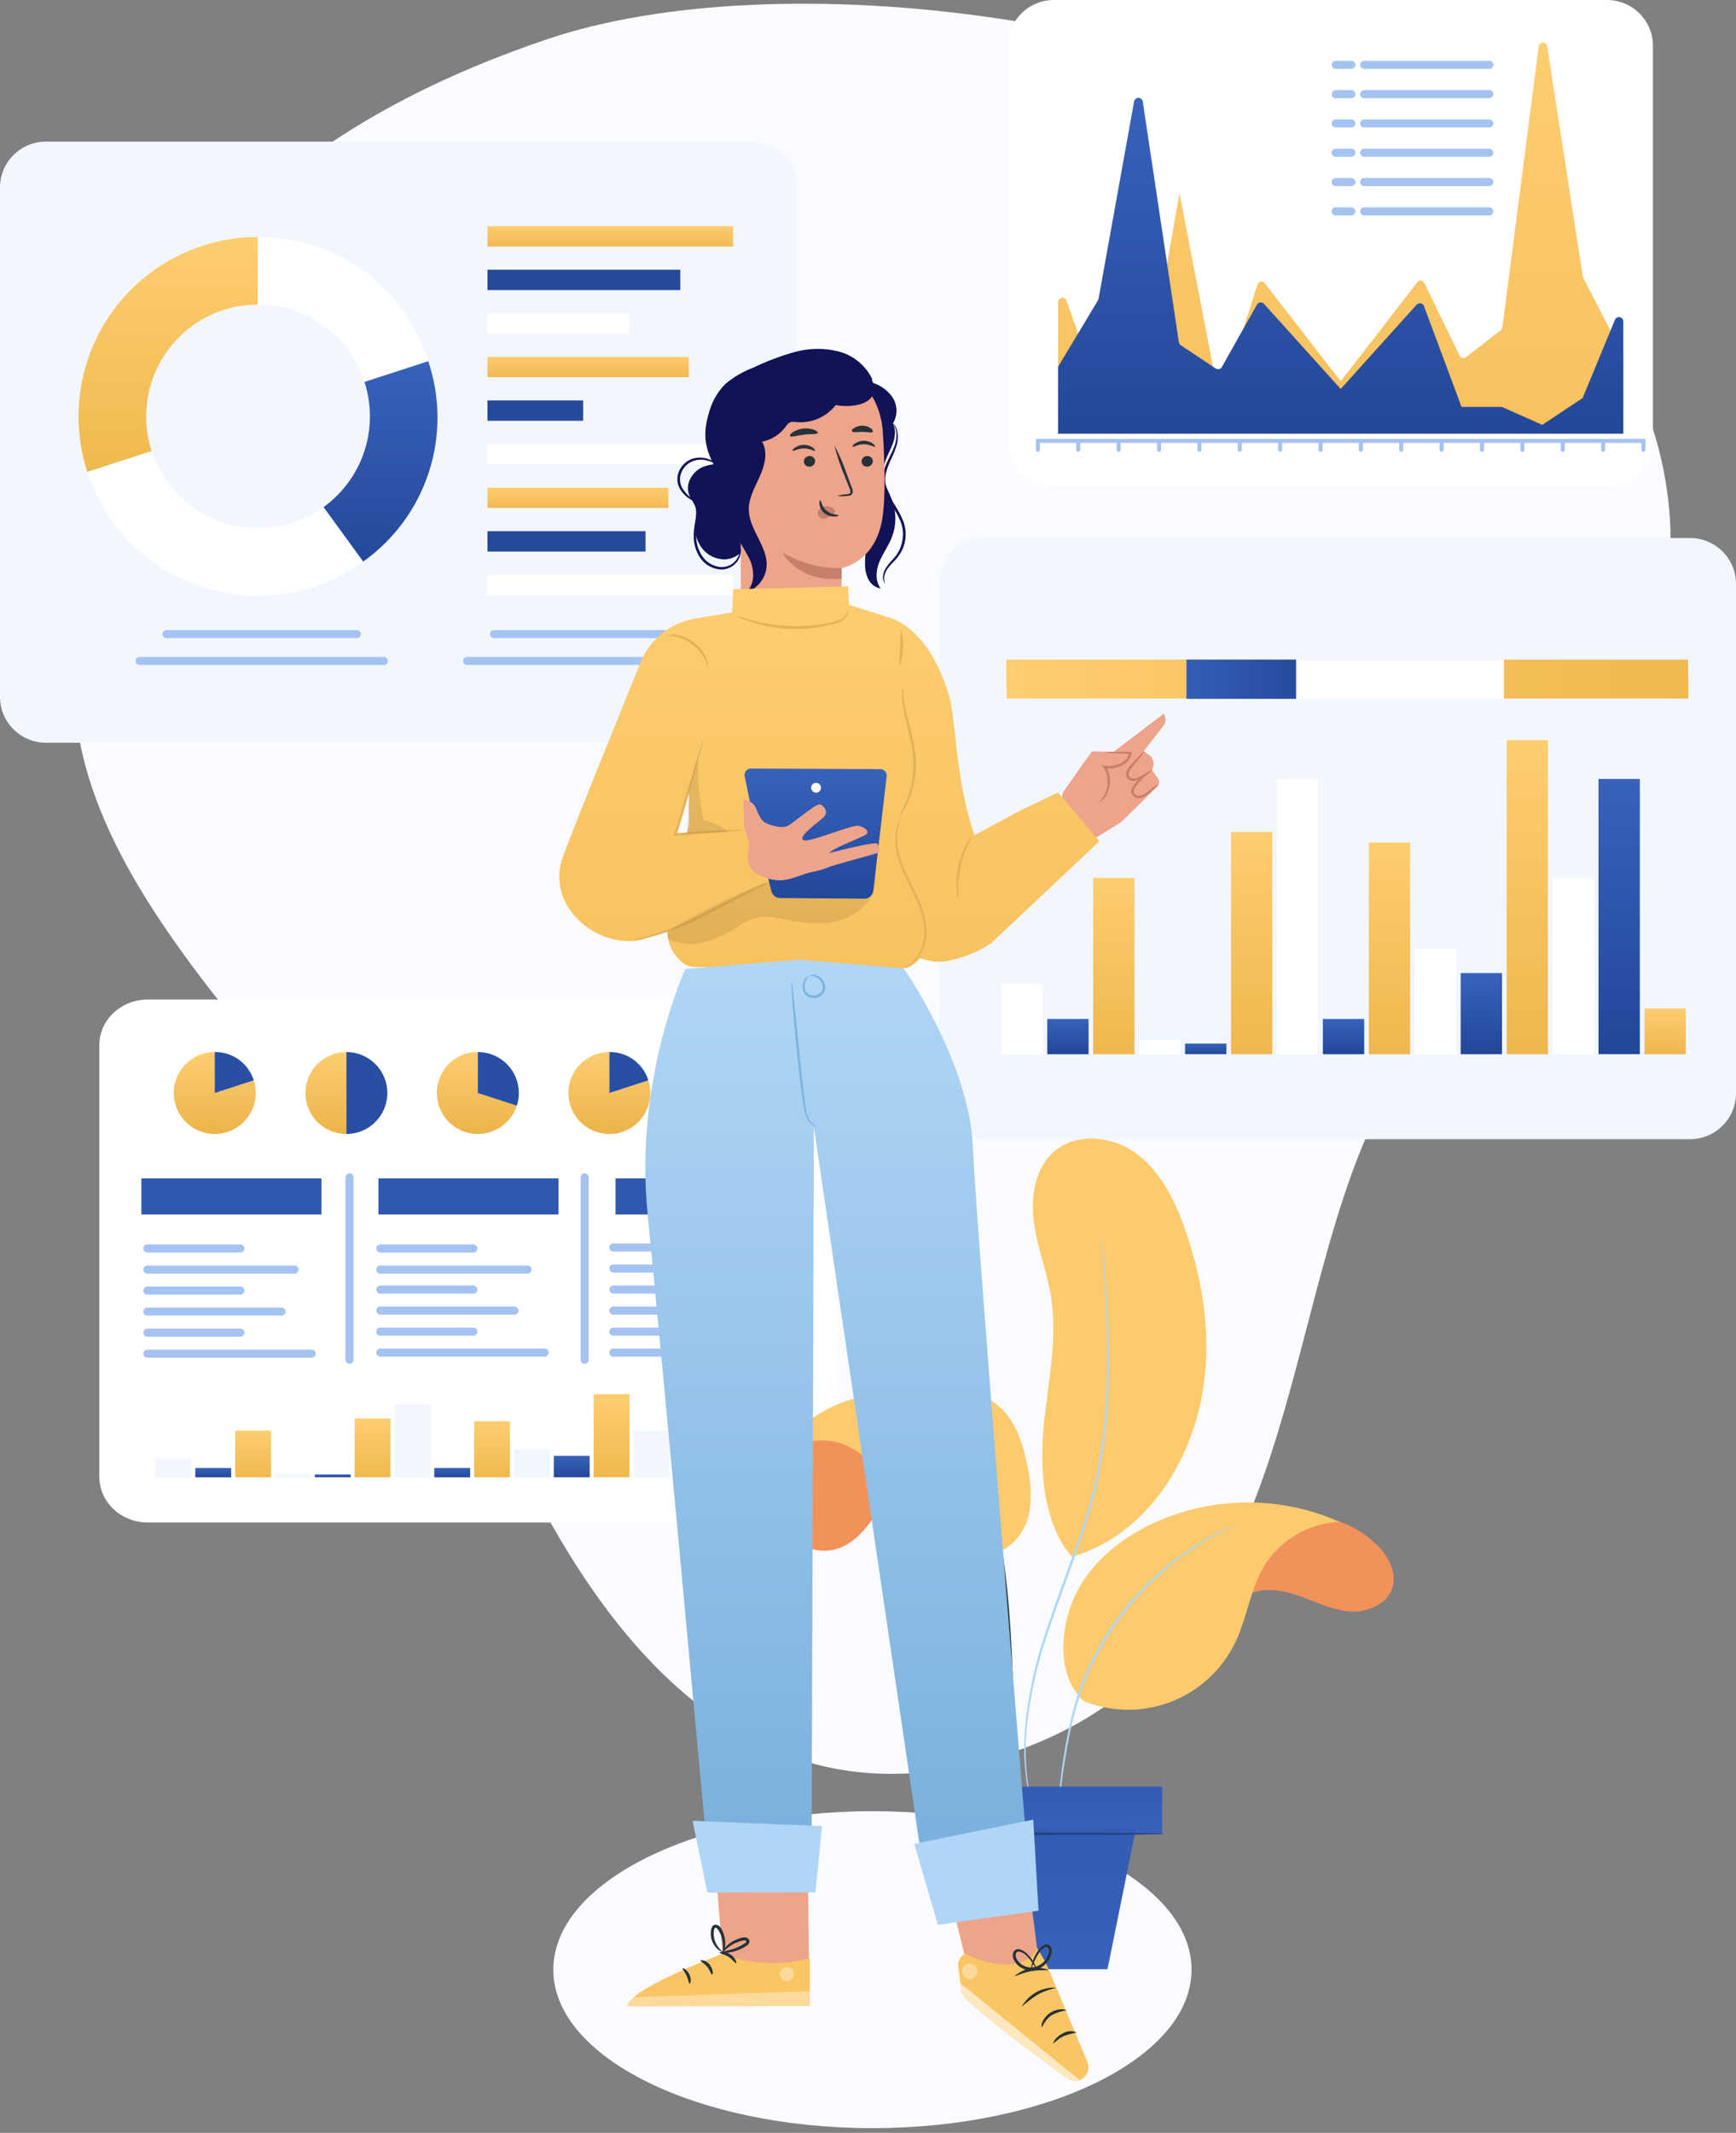<svg width="215" height="264" viewBox="0 0 215 264" fill="none" xmlns="http://www.w3.org/2000/svg">
<rect x="0" y="0" width="215" height="264" fill="#808080" stroke="none"/>
<path d="M182.067 24.004C150.311 1.198 96.1 -4.7 67.822 4.835C16.823 22.043 8.644 55.481 9.196 85.376C9.748 115.27 48.067 140.943 58.267 167.074C68.466 193.205 87.171 228.332 123.295 217.574C159.42 206.816 157.871 167.918 168.815 141.654C179.76 115.39 208.384 88.461 206.828 64.351C205.745 47.516 196.097 34.117 182.067 24.004Z" fill="#FAFBFF"/>
<path d="M93.035 17.529H5.685C2.545 17.529 0 20.074 0 23.214V86.248C0 89.387 2.545 91.933 5.685 91.933H93.035C96.174 91.933 98.72 89.387 98.72 86.248V23.214C98.72 20.074 96.174 17.529 93.035 17.529Z" fill="#F2F7FF"/>
<path fill-rule="evenodd" clip-rule="evenodd" d="M40.069 62.773C37.791 64.419 34.993 65.389 31.968 65.389C25.813 65.389 20.596 61.372 18.796 55.816L10.812 58.408C11.513 60.631 12.578 62.723 13.963 64.598C17.424 69.36 22.634 72.553 28.448 73.474C34.263 74.396 40.205 72.971 44.968 69.512L40.069 62.773Z" fill="white"/>
<path fill-rule="evenodd" clip-rule="evenodd" d="M40.074 62.769L44.981 69.511C48.813 66.79 51.665 62.907 53.116 58.437C54.566 53.967 54.537 49.149 53.033 44.697L45.136 47.263C45.575 48.611 45.812 50.051 45.812 51.545C45.812 56.163 43.55 60.254 40.074 62.769Z" fill="url(#paint0_linear)"/>
<path fill-rule="evenodd" clip-rule="evenodd" d="M31.916 37.702C31.933 37.702 31.951 37.702 31.968 37.702C38.119 37.702 43.333 41.714 45.137 47.263L53.033 44.697C51.632 40.208 48.821 36.291 45.017 33.526C41.212 30.762 36.618 29.298 31.916 29.351V37.702Z" fill="white"/>
<path fill-rule="evenodd" clip-rule="evenodd" d="M31.916 37.702C24.286 37.72 18.105 43.911 18.105 51.545C18.105 53.038 18.342 54.475 18.779 55.822L10.812 58.407C8.993 52.807 9.473 46.713 12.146 41.466C14.819 36.219 19.467 32.249 25.067 30.428C27.274 29.689 29.588 29.32 31.916 29.337V37.702Z" fill="url(#paint1_linear)"/>
<path d="M90.794 27.995H60.374V30.515H90.794V27.995Z" fill="url(#paint2_linear)"/>
<path d="M84.251 33.387H60.374V35.907H84.251V33.387Z" fill="#254A9B"/>
<path d="M77.921 38.779H60.374V41.299H77.921V38.779Z" fill="white"/>
<path d="M85.308 44.172H60.374V46.692H85.308V44.172Z" fill="url(#paint3_linear)"/>
<path d="M72.223 49.565H60.374V52.084H72.223V49.565Z" fill="#254A9B"/>
<path d="M90.794 54.963H60.374V57.483H90.794V54.963Z" fill="white"/>
<path d="M82.775 60.355H60.374V62.876H82.775V60.355Z" fill="url(#paint4_linear)"/>
<path d="M79.949 65.748H60.374V68.268H79.949V65.748Z" fill="#254A9B"/>
<path d="M90.794 71.141H60.374V73.661H90.794V71.141Z" fill="white"/>
<path d="M20.626 78.488H44.204" stroke="#A5C3F1" stroke-linecap="round" stroke-linejoin="round"/>
<path d="M17.288 81.813H47.541" stroke="#A5C3F1" stroke-linecap="round" stroke-linejoin="round"/>
<path d="M61.185 78.488H84.763" stroke="#A5C3F1" stroke-linecap="round" stroke-linejoin="round"/>
<path d="M57.848 81.813H88.101" stroke="#A5C3F1" stroke-linecap="round" stroke-linejoin="round"/>
<path d="M97.564 123.72H18.305C14.988 123.72 12.299 126.251 12.299 129.372V182.799C12.299 185.921 14.988 188.452 18.305 188.452H97.564C100.881 188.452 103.57 185.921 103.57 182.799V129.372C103.57 126.251 100.881 123.72 97.564 123.72Z" fill="white"/>
<path d="M18.245 154.539H29.768" stroke="#A5C3F1" stroke-linecap="round" stroke-linejoin="round"/>
<path d="M18.245 157.146H36.471" stroke="#A5C3F1" stroke-linecap="round" stroke-linejoin="round"/>
<path d="M18.245 159.746H29.768" stroke="#A5C3F1" stroke-linecap="round" stroke-linejoin="round"/>
<path d="M18.245 162.345H34.868" stroke="#A5C3F1" stroke-linecap="round" stroke-linejoin="round"/>
<path d="M18.245 164.952H29.768" stroke="#A5C3F1" stroke-linecap="round" stroke-linejoin="round"/>
<path d="M18.245 167.552H38.605" stroke="#A5C3F1" stroke-linecap="round" stroke-linejoin="round"/>
<path d="M47.102 154.539H58.626" stroke="#A5C3F1" stroke-linecap="round" stroke-linejoin="round"/>
<path d="M47.102 157.146H65.328" stroke="#A5C3F1" stroke-linecap="round" stroke-linejoin="round"/>
<path d="M47.102 159.621H58.626" stroke="#A5C3F1" stroke-linecap="round" stroke-linejoin="round"/>
<path d="M47.102 162.221H63.725" stroke="#A5C3F1" stroke-linecap="round" stroke-linejoin="round"/>
<path d="M47.102 164.827H58.626" stroke="#A5C3F1" stroke-linecap="round" stroke-linejoin="round"/>
<path d="M47.102 167.427H67.462" stroke="#A5C3F1" stroke-linecap="round" stroke-linejoin="round"/>
<path d="M75.96 154.415H87.483" stroke="#A5C3F1" stroke-linecap="round" stroke-linejoin="round"/>
<path d="M75.96 157.021H94.179" stroke="#A5C3F1" stroke-linecap="round" stroke-linejoin="round"/>
<path d="M75.96 159.621H87.483" stroke="#A5C3F1" stroke-linecap="round" stroke-linejoin="round"/>
<path d="M75.96 162.221H92.576" stroke="#A5C3F1" stroke-linecap="round" stroke-linejoin="round"/>
<path d="M75.96 164.827H87.483" stroke="#A5C3F1" stroke-linecap="round" stroke-linejoin="round"/>
<path d="M75.96 167.427H96.32" stroke="#A5C3F1" stroke-linecap="round" stroke-linejoin="round"/>
<path d="M39.808 145.864H17.507V150.326H39.808V145.864Z" fill="#2F58AE"/>
<path d="M69.171 145.864H46.87V150.326H69.171V145.864Z" fill="#2F58AE"/>
<path d="M98.534 145.864H76.232V150.326H98.534V145.864Z" fill="#2F58AE"/>
<path d="M43.286 145.729V168.303" stroke="#A5C3F1" stroke-linecap="round" stroke-linejoin="round"/>
<path d="M72.409 145.729V168.303" stroke="#A5C3F1" stroke-linecap="round" stroke-linejoin="round"/>
<path d="M26.597 135.292L31.424 133.723C31.734 134.677 31.753 135.701 31.481 136.667C31.208 137.632 30.656 138.495 29.893 139.147C29.13 139.798 28.191 140.209 27.195 140.327C26.199 140.445 25.19 140.264 24.296 139.809C23.402 139.354 22.663 138.644 22.173 137.769C21.682 136.893 21.462 135.893 21.541 134.892C21.619 133.892 21.992 132.938 22.613 132.15C23.233 131.362 24.074 130.775 25.028 130.465C25.534 130.297 26.064 130.214 26.597 130.218V135.292Z" fill="url(#paint5_linear)"/>
<path d="M26.596 135.292V130.219C27.671 130.206 28.721 130.539 29.591 131.171C30.46 131.802 31.103 132.697 31.424 133.723L26.596 135.292Z" fill="#284FA3"/>
<path d="M75.468 135.292L80.295 133.723C80.605 134.677 80.625 135.702 80.353 136.668C80.08 137.634 79.528 138.497 78.764 139.149C78.001 139.8 77.062 140.211 76.065 140.329C75.069 140.446 74.059 140.266 73.165 139.81C72.272 139.354 71.533 138.643 71.043 137.768C70.553 136.892 70.333 135.891 70.412 134.89C70.492 133.89 70.866 132.935 71.487 132.148C72.109 131.36 72.951 130.774 73.905 130.465C74.409 130.297 74.937 130.214 75.468 130.218V135.292Z" fill="url(#paint6_linear)"/>
<path d="M75.468 135.292V130.219C76.543 130.205 77.593 130.538 78.463 131.169C79.333 131.801 79.975 132.696 80.295 133.723L75.468 135.292Z" fill="#284FA3"/>
<path d="M42.9 135.292V140.365C41.555 140.365 40.264 139.83 39.313 138.879C38.361 137.927 37.827 136.637 37.827 135.292C37.827 133.946 38.361 132.656 39.313 131.704C40.264 130.753 41.555 130.218 42.9 130.218V135.292Z" fill="url(#paint7_linear)"/>
<path d="M42.9 135.292V130.218C44.246 130.218 45.536 130.753 46.487 131.704C47.439 132.656 47.973 133.946 47.973 135.292C47.973 136.637 47.439 137.927 46.487 138.879C45.536 139.83 44.246 140.365 42.9 140.365V135.292Z" fill="#284FA3"/>
<path d="M59.177 135.292L64.004 136.861C63.798 137.495 63.469 138.082 63.037 138.589C62.604 139.096 62.075 139.512 61.481 139.815C60.887 140.117 60.239 140.3 59.575 140.352C58.91 140.404 58.242 140.325 57.608 140.119C56.974 139.913 56.387 139.584 55.88 139.151C55.373 138.718 54.957 138.19 54.654 137.596C54.352 137.002 54.169 136.354 54.117 135.69C54.065 135.025 54.144 134.357 54.35 133.723C54.67 132.697 55.313 131.802 56.183 131.171C57.053 130.539 58.103 130.206 59.177 130.219V135.292Z" fill="url(#paint8_linear)"/>
<path d="M59.177 135.292V130.218C59.844 130.217 60.505 130.348 61.121 130.603C61.737 130.857 62.297 131.231 62.769 131.702C63.241 132.173 63.615 132.733 63.87 133.349C64.126 133.965 64.257 134.625 64.257 135.292C64.26 135.825 64.174 136.355 64.004 136.861L59.177 135.292Z" fill="#284FA3"/>
<path d="M91.758 135.292L96.585 136.861C96.379 137.495 96.05 138.082 95.617 138.589C95.184 139.096 94.656 139.512 94.062 139.815C93.468 140.117 92.82 140.3 92.156 140.352C91.491 140.404 90.823 140.325 90.189 140.119C89.555 139.913 88.968 139.584 88.461 139.151C87.954 138.718 87.538 138.19 87.235 137.596C86.933 137.002 86.75 136.354 86.698 135.69C86.645 135.025 86.725 134.357 86.931 133.723C87.251 132.697 87.894 131.802 88.764 131.171C89.633 130.539 90.683 130.206 91.758 130.219V135.292Z" fill="url(#paint9_linear)"/>
<path d="M91.758 135.292V130.218C92.424 130.217 93.085 130.348 93.701 130.603C94.317 130.857 94.876 131.231 95.347 131.702C95.819 132.174 96.192 132.733 96.447 133.349C96.702 133.965 96.832 134.625 96.831 135.292C96.836 135.825 96.753 136.355 96.585 136.861L91.758 135.292Z" fill="#284FA3"/>
<path d="M92.756 181.351H88.314V182.853H92.756V181.351Z" fill="url(#paint10_linear)"/>
<path d="M87.822 173.844H83.38V182.853H87.822V173.844Z" fill="url(#paint11_linear)"/>
<path d="M82.895 177.082H78.453V182.86H82.895V177.082Z" fill="#F2F7FF"/>
<path d="M77.961 172.574H73.519V182.853H77.961V172.574Z" fill="url(#paint12_linear)"/>
<path d="M73.028 180.2H68.586V182.859H73.028V180.2Z" fill="url(#paint13_linear)"/>
<path d="M68.094 179.389H63.653V182.853H68.094V179.389Z" fill="#F2F7FF"/>
<path d="M63.16 175.925H58.718V182.86H63.16V175.925Z" fill="url(#paint14_linear)"/>
<path d="M58.227 181.703H53.785V182.86H58.227V181.703Z" fill="url(#paint15_linear)"/>
<path d="M53.293 173.844H48.851V182.853H53.293V173.844Z" fill="#F2F7FF"/>
<path d="M48.359 175.579H43.917V182.859H48.359V175.579Z" fill="url(#paint16_linear)"/>
<path d="M43.432 182.508H38.99V182.854H43.432V182.508Z" fill="url(#paint17_linear)"/>
<path d="M38.498 182.394H34.057V182.853H38.498V182.394Z" fill="#F2F7FF"/>
<path d="M33.565 177.082H29.123V182.86H33.565V177.082Z" fill="url(#paint18_linear)"/>
<path d="M28.631 181.703H24.189V182.86H28.631V181.703Z" fill="url(#paint19_linear)"/>
<path d="M23.698 180.546H19.256V182.86H23.698V180.546Z" fill="#F2F7FF"/>
<path d="M209.315 66.599H121.965C118.826 66.599 116.28 69.144 116.28 72.284V135.318C116.28 138.458 118.826 141.003 121.965 141.003H209.315C212.455 141.003 215 138.458 215 135.318V72.284C215 69.144 212.455 66.599 209.315 66.599Z" fill="#F2F7FF"/>
<path d="M208.783 124.813H203.663V130.491H208.783V124.813Z" fill="url(#paint20_linear)"/>
<path d="M203.092 96.421H197.972V130.484H203.092V96.421Z" fill="url(#paint21_linear)"/>
<path d="M197.4 108.656H192.28V130.492H197.4V108.656Z" fill="white"/>
<path d="M191.715 91.62H186.595V130.491H191.715V91.62Z" fill="url(#paint22_linear)"/>
<path d="M186.023 120.444H180.903V130.491H186.023V120.444Z" fill="url(#paint23_linear)"/>
<path d="M180.331 117.386H175.211V130.485H180.331V117.386Z" fill="white"/>
<path d="M174.646 104.287H169.527V130.491H174.646V104.287Z" fill="url(#paint24_linear)"/>
<path d="M168.955 126.123H163.835V130.491H168.955V126.123Z" fill="url(#paint25_linear)"/>
<path d="M163.263 96.421H158.143V130.484H163.263V96.421Z" fill="white"/>
<path d="M157.578 102.977H152.458V130.491H157.578V102.977Z" fill="url(#paint26_linear)"/>
<path d="M151.886 129.174H146.767V130.484H151.886V129.174Z" fill="url(#paint27_linear)"/>
<path d="M146.195 128.742H141.075V130.491H146.195V128.742Z" fill="white"/>
<path d="M140.503 108.656H135.383V130.492H140.503V108.656Z" fill="url(#paint28_linear)"/>
<path d="M134.818 126.123H129.698V130.491H134.818V126.123Z" fill="url(#paint29_linear)"/>
<path d="M129.126 121.754H124.006V130.491H129.126V121.754Z" fill="white"/>
<path d="M209.052 81.645H124.608L124.671 86.467H209.115L209.052 81.645Z" fill="url(#paint30_linear)"/>
<path d="M160.534 81.645H146.94V86.5H160.534V81.645Z" fill="url(#paint31_linear)"/>
<path d="M186.259 81.645H160.534L160.534 86.5H186.259L186.259 81.645Z" fill="white"/>
<path d="M199.029 0H130.516C127.376 0 124.831 2.545 124.831 5.685V54.523C124.831 57.663 127.376 60.208 130.516 60.208H199.029C202.169 60.208 204.714 57.663 204.714 54.523V5.685C204.714 2.545 202.169 0 199.029 0Z" fill="white"/>
<path d="M128.542 55.68V54.57H203.544L203.544 55.68M133.542 54.57V55.68M138.542 54.57V55.68M143.542 54.57V55.68M148.542 54.57V55.68M153.542 54.57V55.68M158.542 54.57V55.68M163.543 54.57V55.68M168.543 54.57V55.68M173.543 54.57V55.68M178.543 54.57V55.68M183.543 54.57V55.68M188.543 54.57V55.68M193.543 54.57V55.68M198.544 54.57V55.68" stroke="#A5C3F1" stroke-width="0.5" stroke-miterlimit="10" stroke-linecap="round"/>
<path d="M131.041 53.665H201.043V43.991L196.09 34.416C196.058 34.349 196.035 34.277 196.023 34.203L191.622 5.805C191.622 5.664 191.566 5.529 191.466 5.429C191.366 5.329 191.231 5.273 191.09 5.273C190.949 5.273 190.813 5.329 190.714 5.429C190.614 5.529 190.558 5.664 190.558 5.805L186.076 40.474C186.055 40.64 185.972 40.792 185.843 40.899L181.528 44.224C181.466 44.27 181.394 44.301 181.318 44.315C181.241 44.329 181.163 44.325 181.088 44.304C181.014 44.283 180.945 44.245 180.888 44.193C180.83 44.141 180.785 44.076 180.757 44.004L176.408 35.035C176.376 34.95 176.322 34.876 176.251 34.821C176.18 34.765 176.096 34.729 176.007 34.718C175.917 34.706 175.826 34.719 175.744 34.755C175.661 34.791 175.59 34.848 175.537 34.922L171.042 40.739L166.042 47.189L161.042 40.739L156.634 35.054C156.576 34.975 156.496 34.914 156.404 34.879C156.312 34.844 156.212 34.837 156.116 34.858C156.02 34.88 155.933 34.928 155.864 34.998C155.795 35.069 155.749 35.157 155.73 35.254L151.075 49.769L146.075 23.897L141.075 52.349L136.075 48.479L132.085 37.242C131.859 36.577 131.048 36.79 131.048 37.481L131.041 53.665Z" fill="url(#paint32_linear)"/>
<path d="M201.043 53.685H131.041V45.394L135.988 37.162C136.023 37.105 136.046 37.042 136.055 36.976L140.456 12.554C140.481 12.43 140.547 12.317 140.645 12.237C140.742 12.156 140.865 12.112 140.992 12.112C141.118 12.112 141.241 12.156 141.339 12.237C141.436 12.317 141.503 12.43 141.527 12.554L146.002 42.368C146.03 42.517 146.116 42.649 146.241 42.734L150.556 45.607C150.618 45.648 150.688 45.676 150.762 45.69C150.835 45.703 150.911 45.7 150.983 45.683C151.056 45.666 151.124 45.633 151.183 45.588C151.242 45.543 151.292 45.486 151.328 45.42L155.67 37.707C155.712 37.633 155.771 37.569 155.843 37.522C155.914 37.475 155.996 37.446 156.081 37.437C156.166 37.428 156.253 37.439 156.332 37.47C156.412 37.501 156.484 37.55 156.541 37.614L161.042 42.601L166.042 48.147L171.042 42.601L175.444 37.714C175.507 37.646 175.586 37.594 175.674 37.565C175.762 37.536 175.857 37.529 175.948 37.547C176.039 37.564 176.124 37.604 176.196 37.664C176.267 37.724 176.322 37.8 176.355 37.887L181.01 50.367H186.01L191.01 52.588L196.01 49.264L200 39.602C200.044 39.482 200.129 39.381 200.241 39.318C200.353 39.255 200.484 39.234 200.61 39.259C200.735 39.284 200.848 39.353 200.928 39.454C201.007 39.554 201.048 39.68 201.043 39.809V53.685Z" fill="url(#paint33_linear)"/>
<path d="M168.948 8.025H184.441M168.948 11.656H184.441M168.948 15.28H184.441M168.948 18.91H184.441M168.948 22.534H184.441M168.948 26.164H184.441M165.424 8.025H167.366M165.424 11.656H167.366M165.424 15.28H167.366M165.424 18.91H167.366M165.424 22.534H167.366M165.424 26.164H167.366" stroke="#A5C3F1" stroke-linecap="round" stroke-linejoin="round"/>
<path d="M108.049 263.418C129.877 263.418 147.571 254.636 147.571 243.803C147.571 232.97 129.877 224.188 108.049 224.188C86.221 224.188 68.526 232.97 68.526 243.803C68.526 254.636 86.221 263.418 108.049 263.418Z" fill="#FAFBFF"/>
<path d="M151.157 201.956C151.729 199.962 152.952 198.06 154.84 197.242C156.729 196.424 159.096 196.877 161.11 197.608C163.125 198.339 165.1 199.323 167.248 199.456C169.395 199.589 171.802 198.572 172.441 196.524C173.046 194.603 171.889 192.535 170.446 191.152C168.912 189.675 167.031 188.608 164.976 188.05C162.921 187.491 160.759 187.459 158.688 187.956C156.618 188.452 154.705 189.462 153.128 190.892C151.55 192.322 150.358 194.127 149.661 196.139" fill="#FF725E"/>
<g opacity="0.5">
<path d="M151.157 201.956C151.729 199.962 152.952 198.06 154.84 197.242C156.729 196.424 159.096 196.877 161.11 197.608C163.125 198.339 165.1 199.323 167.248 199.456C169.395 199.589 171.802 198.572 172.441 196.524C173.046 194.603 171.889 192.535 170.446 191.152C168.912 189.675 167.031 188.608 164.976 188.05C162.921 187.491 160.759 187.459 158.688 187.956C156.618 188.452 154.705 189.462 153.128 190.892C151.55 192.322 150.358 194.127 149.661 196.139" fill="#E3B258"/>
</g>
<path d="M134.195 210.554C131.056 207.568 131.209 202.375 132.779 198.339C134.348 194.303 137.765 191.198 141.582 189.157C145.309 187.203 149.43 186.118 153.636 185.981C157.842 185.844 162.025 186.659 165.871 188.366C163.991 188.452 162.16 188.996 160.537 189.951C158.915 190.905 157.551 192.242 156.563 193.845C154.847 196.704 154.461 200.168 153.038 203.187C151.435 206.59 148.59 209.25 145.086 210.62C141.583 211.99 137.688 211.966 134.201 210.554" fill="#FDCB6D"/>
<path d="M132.685 192.628C129.208 188.525 128.742 181.936 129.254 176.583C129.766 171.231 131.01 165.838 130.165 160.526C129.666 157.381 128.443 154.375 128.031 151.217C127.618 148.059 128.204 144.488 130.65 142.447C133.463 140.1 137.898 140.651 140.824 142.852C143.749 145.053 145.478 148.517 146.688 151.962C149.414 159.535 150.412 167.92 148.178 175.659C145.944 183.399 140.691 190.287 132.984 192.634" fill="#FDCB6D"/>
<path d="M131.016 226.306C131.002 226.149 131.002 225.991 131.016 225.834C131.016 225.521 131.016 225.062 131.016 224.504C131.056 223.327 131.176 221.625 131.435 219.53C131.743 217.081 132.187 214.65 132.765 212.25C133.486 209.304 134.604 206.469 136.09 203.825C138.799 199.014 142.608 194.913 147.207 191.857C148.078 191.252 148.916 190.799 149.641 190.374C150.365 189.948 151.03 189.669 151.556 189.41L152.812 188.884C152.954 188.819 153.101 188.763 153.251 188.718C153.12 188.807 152.98 188.88 152.832 188.938L151.609 189.51C151.083 189.782 150.445 190.115 149.72 190.514C148.996 190.912 148.178 191.418 147.32 192.023C142.791 195.119 139.033 199.214 136.336 203.991C133.144 209.583 132.266 215.461 131.628 219.584C131.342 221.665 131.196 223.36 131.123 224.537L131.043 225.867C131.044 226.014 131.035 226.16 131.016 226.306Z" fill="#AFD6F6"/>
<path d="M101.022 176.437C94.592 180.32 94.612 183.851 95.703 187.189C96.793 190.527 100.73 192.84 104.001 191.59C105.849 190.886 107.192 189.277 108.336 187.661C109.48 186.045 110.557 184.336 112.159 183.153C113.762 181.969 116.096 181.55 117.705 182.701" fill="#FF725E"/>
<g opacity="0.5">
<path d="M101.022 176.437C94.592 180.32 94.612 183.851 95.703 187.189C96.793 190.527 100.73 192.84 104.001 191.59C105.849 190.886 107.192 189.277 108.336 187.661C109.48 186.045 110.557 184.336 112.159 183.153C113.762 181.969 116.096 181.55 117.705 182.701" fill="#E3B258"/>
</g>
<path d="M96.208 180.692C97.891 178.372 102.046 177.694 104.673 178.857C107.299 180.021 109.214 182.315 110.936 184.609C112.658 186.903 114.334 189.33 116.714 190.932C119.095 192.535 122.426 193.106 124.8 191.497C125.558 190.933 126.193 190.219 126.666 189.4C127.14 188.582 127.441 187.675 127.552 186.736C127.758 184.86 127.63 182.963 127.173 181.131C126.601 178.432 125.677 175.612 123.516 173.897C121.109 171.989 117.771 171.902 114.7 172.002C111.175 172.115 107.598 172.381 104.294 173.598C100.989 174.815 97.611 177.461 96.208 180.692Z" fill="#FDCB6D"/>
<path d="M125.67 221.153C125.662 221.107 125.662 221.059 125.67 221.013C125.67 220.9 125.67 220.767 125.67 220.601C125.67 220.209 125.637 219.677 125.611 218.998C125.571 217.589 125.518 215.587 125.444 213.127C125.371 210.667 125.265 207.702 125.085 204.424C124.906 201.145 124.66 197.555 124.168 193.785C123.956 191.962 123.598 190.158 123.097 188.392C122.118 185.277 120.611 182.354 118.642 179.749C117.817 178.684 116.908 177.688 115.923 176.77C114.487 175.446 112.865 174.339 111.109 173.485C110.796 173.345 110.524 173.199 110.278 173.099L109.646 172.86L109.26 172.7C109.174 172.667 109.134 172.647 109.134 172.641L109.267 172.674L109.666 172.8L110.331 173.02C110.584 173.113 110.863 173.246 111.182 173.385C112.973 174.206 114.628 175.296 116.089 176.617C117.088 177.538 118.013 178.536 118.855 179.602C119.79 180.856 120.616 182.189 121.322 183.585C122.133 185.104 122.801 186.696 123.317 188.339C123.824 190.12 124.184 191.939 124.394 193.778C124.892 197.535 125.132 201.139 125.298 204.417C125.464 207.695 125.544 210.647 125.597 213.127C125.65 215.607 125.664 217.615 125.67 219.005C125.67 219.67 125.67 220.215 125.67 220.601C125.67 220.774 125.67 220.907 125.67 221.02C125.67 221.133 125.67 221.153 125.67 221.153Z" fill="#263238"/>
<path d="M127.971 224.059C127.665 223.159 127.43 222.236 127.266 221.299C126.819 218.738 126.721 216.128 126.974 213.54C127.364 209.705 128.185 205.927 129.421 202.276C130.75 198.134 132.532 193.712 134.075 188.978C134.83 186.668 135.445 184.314 135.917 181.93C136.346 179.708 136.652 177.463 136.834 175.208C137.124 171.38 137.193 167.54 137.041 163.705C136.927 160.426 136.755 157.78 136.642 155.945C136.588 155.047 136.548 154.336 136.522 153.837C136.522 153.611 136.522 153.425 136.522 153.285C136.513 153.224 136.513 153.161 136.522 153.099C136.528 153.161 136.528 153.223 136.522 153.285C136.522 153.425 136.555 153.604 136.575 153.831C136.622 154.336 136.681 155.041 136.755 155.938C136.901 157.767 137.1 160.413 137.24 163.698C137.428 167.54 137.38 171.391 137.094 175.227C136.918 177.494 136.619 179.749 136.196 181.983C135.723 184.378 135.105 186.743 134.348 189.064C132.812 193.838 131.023 198.26 129.693 202.363C128.454 205.993 127.616 209.747 127.193 213.56C126.925 216.133 126.992 218.73 127.393 221.286C127.552 222.184 127.698 222.882 127.825 223.347L127.958 223.886C127.969 223.943 127.973 224.001 127.971 224.059Z" fill="#AFD6F6"/>
<path d="M143.936 226.97H113.722L113.037 221.152H143.936V226.97Z" fill="url(#paint34_linear)"/>
<path d="M116.967 226.305L120.744 243.746H137.16L140.691 226.305H116.967Z" fill="url(#paint35_linear)"/>
<path d="M143.929 226.971C143.929 227.05 137.28 227.09 129.094 227.07C120.909 227.05 114.26 226.964 114.26 226.884C114.26 226.804 120.909 226.758 129.094 226.784C137.28 226.811 143.929 226.891 143.929 226.971Z" fill="#455A64"/>
<path d="M144.201 226.991C144.201 227.07 137.406 227.137 129.021 227.137C120.637 227.137 113.848 227.07 113.848 226.991C113.848 226.911 120.644 226.851 129.021 226.851C137.399 226.851 144.201 226.911 144.201 226.991Z" fill="#1E4392"/>
<path d="M134.35 94.223L131.685 98.019L130.961 101.062L133.675 104.956L138.822 101.792L143.306 97.387C143.447 97.25 143.534 97.066 143.55 96.87C143.565 96.674 143.509 96.48 143.391 96.322L142.661 95.306L142.753 95.093C142.882 94.806 142.907 94.483 142.824 94.18C142.74 93.877 142.554 93.612 142.296 93.432L141.645 92.975L144.079 89.86C144.249 89.646 144.344 89.382 144.351 89.109C144.357 88.835 144.275 88.567 144.116 88.345L137.915 93.061L135.238 93.006L134.35 94.223Z" fill="#EEA48B"/>
<path d="M142.783 95.215C142.546 95.507 142.257 95.752 141.931 95.939C141.598 96.174 141.244 96.378 140.872 96.547C140.626 96.657 140.352 96.687 140.088 96.632C139.94 96.598 139.804 96.522 139.697 96.415C139.589 96.307 139.514 96.172 139.479 96.024C139.427 95.731 139.492 95.429 139.662 95.184C139.797 94.979 139.952 94.787 140.124 94.612L140.945 93.73C141.178 93.441 141.45 93.187 141.755 92.976C141.586 93.306 141.368 93.61 141.11 93.876L140.343 94.801C140.051 95.142 139.698 95.525 139.783 95.957C139.805 96.054 139.855 96.142 139.926 96.212C139.997 96.281 140.087 96.328 140.185 96.346C140.388 96.394 140.602 96.374 140.793 96.292C141.154 96.137 141.503 95.958 141.84 95.756C142.136 95.545 142.452 95.364 142.783 95.215Z" fill="#C67F68"/>
<path d="M143.452 97.071C143.452 97.071 143.178 97.405 142.661 97.868C142.364 98.16 142.033 98.415 141.676 98.628C141.554 98.706 141.419 98.76 141.278 98.785C141.136 98.811 140.991 98.809 140.85 98.778C140.709 98.748 140.576 98.69 140.458 98.608C140.339 98.526 140.238 98.421 140.16 98.3C140.105 98.157 140.084 98.002 140.101 97.85C140.118 97.697 140.172 97.551 140.258 97.424C140.388 97.207 140.539 97.003 140.708 96.815C140.978 96.503 141.28 96.219 141.609 95.969C141.893 95.714 142.229 95.523 142.594 95.41C142.328 95.67 142.045 95.914 141.749 96.14C141.453 96.406 141.178 96.695 140.927 97.004C140.778 97.177 140.643 97.362 140.526 97.558C140.466 97.645 140.427 97.746 140.412 97.852C140.397 97.957 140.407 98.065 140.44 98.166C140.492 98.255 140.564 98.331 140.651 98.387C140.738 98.444 140.837 98.478 140.939 98.488C141.15 98.508 141.361 98.466 141.548 98.367C141.896 98.18 142.222 97.955 142.521 97.697C142.798 97.443 143.112 97.231 143.452 97.071Z" fill="#C67F68"/>
<path d="M136.09 99.31C136.409 98.985 136.68 98.616 136.893 98.215C137.098 97.758 137.192 97.26 137.167 96.76C137.193 96.144 137.025 95.536 136.687 95.02L136.449 94.71L136.833 94.777C137.177 94.832 137.528 94.832 137.873 94.777C138.357 94.703 138.817 94.513 139.212 94.223C139.555 93.969 139.786 93.592 139.857 93.171L139.99 93.317C139.072 93.286 138.311 93.256 137.776 93.225C137.495 93.228 137.215 93.196 136.942 93.128C137.218 93.071 137.5 93.048 137.782 93.061C138.317 93.061 139.078 93.061 139.99 93.061H140.136V93.207C140.108 93.456 140.028 93.696 139.902 93.913C139.777 94.129 139.608 94.318 139.406 94.467C138.975 94.791 138.468 95.001 137.934 95.075C137.558 95.142 137.172 95.142 136.796 95.075L136.936 94.832C137.315 95.4 137.495 96.079 137.447 96.76C137.457 97.295 137.333 97.824 137.088 98.3C136.922 98.612 136.697 98.889 136.425 99.115C136.242 99.267 136.121 99.322 136.09 99.31Z" fill="#C67F68"/>
<path d="M109.617 72.246C109.518 71.989 109.48 71.712 109.507 71.437C109.547 71.12 109.655 70.814 109.824 70.543C110.065 70.185 110.342 69.853 110.651 69.551C111.043 69.174 111.375 68.739 111.637 68.261C111.944 67.672 112.12 67.023 112.154 66.36C112.188 65.696 112.078 65.033 111.831 64.416C111.545 63.742 111.201 63.095 110.803 62.481C110.412 61.888 110.091 61.25 109.848 60.583C109.624 59.971 109.572 59.311 109.696 58.672C109.957 57.455 110.627 56.457 110.913 55.514C111.215 54.782 111.275 53.971 111.083 53.202C111.024 52.987 110.934 52.782 110.815 52.594C110.73 52.472 110.675 52.417 110.663 52.423C110.789 52.672 110.889 52.933 110.961 53.202C111.096 53.946 111.005 54.713 110.7 55.405C110.371 56.305 109.684 57.273 109.379 58.581C109.238 59.27 109.287 59.985 109.519 60.65C109.77 61.342 110.099 62.003 110.499 62.621C110.889 63.218 111.229 63.847 111.515 64.501C111.761 65.106 111.868 65.759 111.825 66.412C111.789 67.002 111.636 67.579 111.375 68.109C111.132 68.568 110.825 68.99 110.462 69.362C110.151 69.683 109.877 70.038 109.647 70.421C109.477 70.719 109.377 71.052 109.355 71.395C109.345 71.603 109.383 71.811 109.465 72.003C109.55 72.186 109.611 72.253 109.617 72.246Z" fill="#121256"/>
<path d="M92.422 67.318C92.226 67.854 91.877 68.321 91.419 68.662C90.961 69.002 90.413 69.201 89.843 69.234C89.273 69.252 88.707 69.131 88.194 68.882C87.681 68.633 87.236 68.263 86.898 67.805C86.224 66.871 85.936 65.714 86.095 64.574C86.203 64.076 86.238 63.566 86.198 63.059C86.076 62.341 85.51 61.769 85.291 61.075C84.896 59.822 85.748 58.428 86.928 57.85C88.156 57.348 89.516 57.273 90.792 57.637" fill="#121256"/>
<path d="M110.006 51.608C111.223 52.715 110.883 54.279 110.396 55.349C109.909 56.42 109.319 57.51 109.374 58.69C109.428 59.87 110.146 60.941 110.542 62.079C111.04 63.528 111.005 65.107 110.444 66.533C110.025 67.598 109.325 68.528 108.899 69.575C108.473 70.621 108.37 71.948 109.082 72.842C108.765 72.793 108.464 72.671 108.203 72.485C107.942 72.299 107.728 72.055 107.579 71.772C107.288 71.207 107.136 70.581 107.134 69.946C107.049 67.512 108.078 65.109 107.652 62.724C107.402 61.337 106.672 60.035 106.684 58.629C106.696 57.224 107.457 55.934 107.98 54.619C108.503 53.305 108.771 51.693 107.907 50.573" fill="#121256"/>
<path d="M106.885 47.184C107.606 47.21 108.312 47.404 108.946 47.75C109.579 48.097 110.124 48.586 110.535 49.179C110.93 49.785 111.095 50.512 111.003 51.229C110.91 51.946 110.566 52.606 110.03 53.092C108.959 53.931 107.371 53.767 106.185 53.092C105.296 52.611 104.598 51.84 104.208 50.907C104.021 50.44 103.948 49.935 103.997 49.434C104.046 48.934 104.214 48.452 104.487 48.03C104.773 47.614 105.18 47.297 105.653 47.122C106.126 46.948 106.641 46.925 107.128 47.056" fill="#121256"/>
<path d="M108.047 46.971C107.651 46.133 107.077 45.39 106.366 44.794C105.655 44.199 104.823 43.764 103.928 43.521C102.13 43.057 100.242 43.072 98.452 43.564C96.669 44.061 94.935 44.714 93.268 45.517C92.004 45.991 90.833 46.681 89.806 47.555C88.869 48.512 88.191 49.691 87.834 50.981C87.104 53.378 87.165 55.094 88.303 57.327C88.802 58.294 88.504 59.426 88.954 60.418C89.404 61.41 91.302 62.517 90.779 63.46" fill="#121256"/>
<path d="M104.171 77.01C104.238 72.143 104.232 70.317 104.238 70.317C104.244 70.317 108.43 69.612 109.282 64.142C109.708 61.422 109.562 56.956 109.325 53.312C109.112 50.032 106.928 46.01 103.66 46.363L93.451 48.967C92.971 49.017 92.529 49.246 92.211 49.608C91.893 49.97 91.723 50.439 91.735 50.92V76.998" fill="#EEA48B"/>
<path d="M108.102 57.053C108.102 57.236 108.032 57.412 107.906 57.544C107.781 57.677 107.609 57.756 107.426 57.765C107.25 57.78 107.074 57.725 106.938 57.611C106.803 57.497 106.718 57.333 106.702 57.157C106.699 56.974 106.767 56.798 106.892 56.665C107.017 56.532 107.189 56.453 107.372 56.445C107.549 56.431 107.724 56.487 107.86 56.601C107.997 56.714 108.083 56.877 108.102 57.053Z" fill="#263238"/>
<path d="M108.363 55.288C108.278 55.38 107.755 54.984 106.988 54.99C106.222 54.996 105.68 55.374 105.601 55.282C105.522 55.191 105.65 55.076 105.887 54.899C106.214 54.672 106.602 54.551 107 54.552C107.394 54.549 107.778 54.673 108.096 54.905C108.327 55.082 108.406 55.246 108.363 55.288Z" fill="#263238"/>
<path d="M100.952 57.053C100.954 57.236 100.884 57.413 100.758 57.546C100.632 57.679 100.46 57.757 100.277 57.765C100.101 57.779 99.926 57.723 99.79 57.609C99.655 57.495 99.57 57.333 99.553 57.157C99.551 56.974 99.621 56.797 99.746 56.664C99.873 56.531 100.045 56.453 100.228 56.445C100.404 56.431 100.579 56.487 100.714 56.601C100.85 56.715 100.935 56.877 100.952 57.053Z" fill="#263238"/>
<path d="M100.94 55.8C100.855 55.891 100.332 55.495 99.565 55.502C98.799 55.508 98.257 55.885 98.178 55.794C98.099 55.702 98.227 55.587 98.464 55.41C98.791 55.183 99.179 55.062 99.577 55.063C99.971 55.062 100.354 55.186 100.673 55.416C100.904 55.593 100.983 55.757 100.94 55.8Z" fill="#263238"/>
<path d="M103.697 61.391C104.092 61.268 104.5 61.192 104.913 61.166C105.108 61.166 105.291 61.111 105.321 60.978C105.335 60.779 105.291 60.58 105.193 60.406L104.615 58.939C104.086 57.696 103.657 56.412 103.332 55.1C103.958 56.298 104.491 57.543 104.926 58.824C105.116 59.343 105.299 59.836 105.473 60.302C105.595 60.534 105.631 60.801 105.577 61.057C105.548 61.125 105.505 61.185 105.45 61.235C105.396 61.284 105.331 61.321 105.26 61.343C105.153 61.37 105.043 61.384 104.932 61.385C104.522 61.439 104.107 61.441 103.697 61.391Z" fill="#263238"/>
<path d="M104.238 70.323C101.662 70.371 99.123 69.701 96.906 68.388C96.906 68.388 98.762 72.142 104.238 71.619V70.323Z" fill="#C67F68"/>
<path d="M101.275 53.585C101.196 53.792 100.441 53.694 99.559 53.804C98.677 53.913 97.959 54.157 97.837 53.974C97.788 53.883 97.91 53.694 98.196 53.494C98.582 53.251 99.017 53.099 99.47 53.047C99.923 52.995 100.382 53.046 100.812 53.196C101.141 53.323 101.305 53.488 101.275 53.585Z" fill="#263238"/>
<path d="M108.102 53.457C107.968 53.628 107.445 53.457 106.818 53.457C106.191 53.457 105.668 53.573 105.54 53.397C105.413 53.22 105.571 53.135 105.802 52.971C106.113 52.775 106.475 52.677 106.842 52.691C107.21 52.694 107.568 52.814 107.865 53.031C108.065 53.196 108.138 53.372 108.102 53.457Z" fill="#263238"/>
<path d="M103.374 63.132C103.239 62.964 103.065 62.833 102.866 62.75C102.667 62.667 102.451 62.635 102.237 62.657C101.923 62.692 101.635 62.847 101.433 63.089C101.341 63.208 101.286 63.351 101.277 63.501C101.269 63.651 101.306 63.801 101.385 63.929C101.497 64.055 101.644 64.145 101.808 64.186C101.972 64.228 102.145 64.219 102.303 64.16C102.636 64.043 102.942 63.861 103.204 63.625C103.284 63.568 103.353 63.495 103.405 63.412C103.431 63.373 103.445 63.328 103.445 63.281C103.445 63.234 103.431 63.189 103.405 63.15" fill="#C67F68"/>
<path d="M101.597 61.92C101.713 61.92 101.713 62.681 102.37 63.222C103.027 63.764 103.836 63.679 103.842 63.782C103.848 63.886 103.666 63.934 103.319 63.94C102.876 63.946 102.445 63.795 102.102 63.514C101.766 63.244 101.547 62.854 101.494 62.425C101.457 62.109 101.542 61.92 101.597 61.92Z" fill="#263238"/>
<path d="M108.217 48.456C107.956 50.184 105.224 50.47 103.502 50.135C102.927 50.87 102.177 51.449 101.32 51.818C100.463 52.187 99.527 52.334 98.598 52.246C98.35 52.195 98.093 52.206 97.849 52.277C97.617 52.413 97.422 52.605 97.284 52.837C96.558 53.806 95.497 54.469 94.308 54.698C94.177 55.564 93.79 56.37 93.197 57.014C92.603 57.658 91.832 58.11 90.98 58.313C90.98 58.313 90.414 58.033 90.615 55.824C90.715 53.553 90.701 51.279 90.572 49.009L96.541 46.265L103.703 44.927C103.703 44.927 108.661 45.499 108.217 48.456Z" fill="#121256"/>
<path d="M87.074 62.56C87.104 62.505 86.532 62.249 85.717 61.708C85.246 61.39 84.847 60.975 84.549 60.491C84.37 60.209 84.258 59.889 84.224 59.556C84.189 59.224 84.231 58.888 84.348 58.574C84.584 57.938 85.06 57.42 85.674 57.132C86.189 56.915 86.754 56.847 87.305 56.938C87.82 57.048 88.317 57.228 88.784 57.473C88.784 57.473 88.686 57.339 88.455 57.175C88.118 56.954 87.742 56.797 87.348 56.712C86.748 56.579 86.123 56.63 85.553 56.858C85.206 57.011 84.894 57.232 84.634 57.508C84.375 57.784 84.174 58.109 84.044 58.465C83.911 58.823 83.865 59.207 83.908 59.587C83.951 59.966 84.083 60.33 84.293 60.649C84.627 61.15 85.073 61.566 85.595 61.866C85.935 62.072 86.291 62.249 86.66 62.395C86.916 62.535 87.062 62.578 87.074 62.56Z" fill="#121256"/>
<path d="M86.806 62.602C86.709 62.752 86.633 62.916 86.581 63.088C86.409 63.541 86.264 64.005 86.149 64.476C85.966 65.182 85.89 65.912 85.924 66.642C85.963 67.554 86.27 68.434 86.806 69.173C87.084 69.541 87.436 69.848 87.84 70.073C88.243 70.299 88.689 70.437 89.148 70.481C89.526 70.513 89.906 70.456 90.257 70.313C90.609 70.17 90.921 69.946 91.169 69.659C91.512 69.286 91.712 68.803 91.734 68.297C91.753 68.113 91.719 67.927 91.637 67.761C91.607 67.761 91.637 67.956 91.607 68.284C91.522 68.853 91.222 69.367 90.769 69.72C90.316 70.073 89.745 70.239 89.173 70.183C88.757 70.134 88.355 70 87.992 69.791C87.629 69.582 87.313 69.301 87.062 68.966C86.566 68.275 86.275 67.459 86.222 66.611C86.174 65.908 86.226 65.201 86.374 64.512C86.63 63.344 86.873 62.62 86.806 62.602Z" fill="#121256"/>
<path d="M94.393 54.692C95.13 55.976 94.71 57.601 94.107 58.952C93.505 60.302 92.708 61.641 92.738 63.119C92.781 65.596 95.111 67.652 94.941 70.123C94.879 70.859 94.596 71.559 94.131 72.133C93.665 72.707 93.038 73.128 92.331 73.341C93.456 72.489 93.469 70.767 92.939 69.459C92.41 68.151 90.061 64.75 89.666 63.375C88.358 58.824 88.778 58.264 90.274 56.548" fill="#121256"/>
<path d="M131.046 98.093L126.465 100.265L120.684 103.374C118.287 96.359 118.391 88.881 117.533 86.046C114.837 77.138 109.848 76.359 109.848 76.359V76.432C109.704 76.329 109.547 76.247 109.379 76.189L105.169 74.88L105.035 72.593L90.804 72.927L90.682 75.799L86.198 76.548C84.811 76.76 83.495 77.299 82.358 78.12C81.221 78.941 80.295 80.02 79.657 81.269C79.566 81.446 79.487 81.634 79.407 81.823C76.475 89.015 70.056 104.84 69.557 106.514C67.829 112.373 74.053 117.514 79.487 116.316C80.556 115.967 81.606 115.56 82.632 115.099C82.619 115.818 82.76 116.532 83.044 117.193C83.328 117.854 83.75 118.447 84.281 118.932C84.693 119.36 85.242 119.629 85.833 119.693L111.929 119.845C112.635 119.845 113.377 119.236 113.973 118.585C115.174 119.084 116.504 119.18 117.764 118.859C120.021 118.403 122.376 117.131 122.923 116.583L136.157 104.135L131.046 98.093ZM85.309 102.072L85.072 103.216L83.618 103.313L85.34 97.563V101.719C85.342 101.837 85.332 101.956 85.309 102.072Z" fill="url(#paint36_linear)"/>
<path d="M92.069 102.754L91.461 102.815L89.684 102.973L83.654 103.466H83.417L83.496 103.24C83.685 102.675 83.867 102.09 84.056 101.482C84.871 98.756 85.565 96.262 86.125 94.479C86.404 93.584 86.642 92.866 86.818 92.374C86.892 92.11 86.998 91.856 87.135 91.619C87.092 91.888 87.024 92.153 86.934 92.41C86.776 92.976 86.581 93.688 86.325 94.54C85.826 96.365 85.169 98.841 84.342 101.573C84.159 102.182 83.971 102.79 83.776 103.338L83.618 103.131C86.052 102.954 88.145 102.821 89.66 102.748C91.175 102.675 92.093 102.675 92.069 102.754Z" fill="#E3B259"/>
<path d="M94.996 109.301C94.806 109.441 94.602 109.562 94.387 109.66L92.647 110.554C91.175 111.296 89.179 112.38 86.922 113.542C84.994 114.526 82.972 115.313 80.886 115.89C80.089 116.097 79.432 116.255 78.975 116.334C78.744 116.401 78.504 116.436 78.263 116.438C78.263 116.389 79.249 116.152 80.825 115.671C82.878 115.035 84.871 114.221 86.782 113.237C89.027 112.106 91.041 111.029 92.55 110.335C93.298 109.982 93.907 109.727 94.339 109.532C94.549 109.433 94.769 109.355 94.996 109.301Z" fill="#E3B259"/>
<path d="M111.357 101.044C111.302 101.013 111.844 100.247 112.367 98.847C113.04 97.029 113.27 95.077 113.036 93.152C112.877 92.095 112.662 91.047 112.391 90.013C112.154 89.051 111.953 88.187 111.85 87.427C111.759 86.835 111.718 86.237 111.728 85.638C111.718 85.418 111.745 85.198 111.807 84.987C111.852 85.802 111.94 86.614 112.069 87.421C112.203 88.151 112.422 89.015 112.677 89.97C112.971 91.013 113.196 92.074 113.353 93.146C113.601 95.119 113.335 97.123 112.58 98.963C112.354 99.516 112.079 100.047 111.758 100.551C111.649 100.734 111.514 100.9 111.357 101.044Z" fill="#E3B259"/>
<path d="M111.491 101.482C111.169 102.405 111.046 103.386 111.132 104.36C111.24 105.41 111.513 106.437 111.941 107.402C112.398 108.509 113.036 109.672 113.62 110.943C114.209 112.135 114.588 113.419 114.74 114.74C114.857 115.836 114.645 116.941 114.132 117.916C113.797 118.576 113.293 119.134 112.671 119.535C112.503 119.641 112.323 119.729 112.136 119.796C112.008 119.839 111.941 119.857 111.935 119.845C111.929 119.833 112.191 119.723 112.604 119.431C113.175 119.009 113.633 118.453 113.937 117.813C114.391 116.867 114.564 115.811 114.436 114.77C114.272 113.488 113.896 112.242 113.322 111.083C112.744 109.824 112.105 108.649 111.661 107.518C111.234 106.521 110.975 105.46 110.895 104.378C110.841 103.649 110.926 102.916 111.144 102.218C111.202 102.027 111.277 101.842 111.369 101.664C111.442 101.543 111.479 101.482 111.491 101.482Z" fill="#E3B259"/>
<path d="M111.564 77.935C111.806 78.671 111.891 79.451 111.813 80.222C111.837 80.998 111.696 81.769 111.4 82.486C111.383 81.726 111.416 80.966 111.497 80.21C111.472 79.451 111.494 78.691 111.564 77.935Z" fill="#E3B259"/>
<path d="M118.749 111.43C118.592 111.043 118.506 110.63 118.494 110.213C118.402 109.212 118.461 108.203 118.67 107.219C118.878 106.238 119.235 105.294 119.729 104.42C119.907 104.043 120.155 103.702 120.459 103.417C119.071 105.845 118.473 108.646 118.749 111.43Z" fill="#E3B259"/>
<path d="M87.597 82.486C87.536 82.486 87.536 82.097 87.269 81.549C86.901 80.845 86.371 80.238 85.723 79.779C85.101 79.287 84.375 78.944 83.6 78.775C83.466 78.755 83.332 78.743 83.198 78.738C83.082 78.738 82.979 78.738 82.894 78.738C82.809 78.738 82.644 78.805 82.632 78.787C82.62 78.769 82.693 78.714 82.857 78.617C82.964 78.579 83.074 78.551 83.186 78.531C83.332 78.519 83.478 78.519 83.624 78.531C84.463 78.645 85.256 78.984 85.918 79.511C86.609 79.996 87.149 80.667 87.475 81.446C87.633 81.769 87.676 82.136 87.597 82.486Z" fill="#E3B259"/>
<g opacity="0.3">
<path opacity="0.3" d="M87.153 101.525C86.599 99.072 86.362 96.559 86.447 94.047L86.216 94.503L85.34 97.545L85.072 103.198L90.122 102.979C89.29 102.222 88.26 101.718 87.153 101.525Z" fill="black"/>
</g>
<path d="M104.98 75.301C105.023 75.397 105.045 75.5 105.045 75.605C105.045 75.71 105.023 75.813 104.98 75.909C104.891 76.174 104.742 76.415 104.545 76.614C104.348 76.812 104.107 76.962 103.843 77.053C102.108 77.605 100.296 77.874 98.476 77.85C96.659 77.843 94.852 77.566 93.116 77.029C92.593 76.866 92.079 76.675 91.576 76.457C91.388 76.385 91.208 76.291 91.041 76.177C91.041 76.128 91.856 76.451 93.183 76.785C94.909 77.25 96.688 77.492 98.476 77.503C100.262 77.52 102.042 77.289 103.764 76.816C104.016 76.748 104.25 76.624 104.448 76.453C104.646 76.282 104.803 76.07 104.907 75.83C104.956 75.658 104.98 75.48 104.98 75.301Z" fill="#E3B259"/>
<g opacity="0.3">
<path opacity="0.3" d="M82.724 116.206C84.132 116.898 85.746 117.045 87.256 116.62C88.75 116.186 90.169 115.53 91.467 114.673C92.206 114.158 93.03 113.777 93.901 113.547C94.884 113.422 95.883 113.492 96.84 113.754C99.121 114.21 101.5 114.581 103.751 114.003C106.003 113.425 108.108 111.673 108.406 109.367C108.522 108.436 108.211 107.31 107.323 107.012C106.737 106.769 106.124 106.596 105.498 106.495C95.823 107.28 82.669 115.117 82.681 115.385" fill="black"/>
</g>
<path d="M126.477 225.903L128.929 244.947L120.301 245.495L115.865 227.223L126.477 225.903Z" fill="#EEA48B"/>
<path d="M119.492 241.802C119.492 241.802 126.087 245.252 128.497 241.193L129.501 242.879L134.654 255.175C134.825 255.559 134.85 255.992 134.724 256.393C134.599 256.794 134.332 257.135 133.973 257.354C133.696 257.511 133.379 257.585 133.061 257.568C132.743 257.55 132.437 257.442 132.178 257.256C129.379 255.236 119.139 247.765 119.066 246.572L118.677 243.432C118.638 243.115 118.696 242.793 118.841 242.508C118.986 242.223 119.213 241.988 119.492 241.832V241.802Z" fill="#FAC564"/>
<path opacity="0.6" d="M133.687 257.445L118.914 245.452L119.011 246.134C119.047 246.888 119.412 247.138 119.826 247.563C121.043 248.829 124.384 251.585 132.129 257.232C132.351 257.393 132.609 257.497 132.881 257.534C133.153 257.571 133.43 257.541 133.687 257.445Z" fill="white"/>
<g opacity="0.6">
<path opacity="0.6" d="M120.532 243.158C120.75 243.277 120.916 243.471 121 243.704C121.084 243.937 121.08 244.193 120.989 244.423C120.879 244.647 120.688 244.82 120.455 244.907C120.222 244.994 119.965 244.989 119.735 244.892C119.503 244.765 119.326 244.557 119.238 244.308C119.149 244.059 119.155 243.786 119.255 243.541C119.393 243.32 119.612 243.161 119.865 243.099C120.119 243.037 120.386 243.075 120.612 243.207" fill="white"/>
</g>
<path d="M129.008 250.91C129.112 250.94 129.355 250.046 130.225 249.455C130.79 249.14 131.409 248.933 132.05 248.847C132.05 248.804 131.837 248.707 131.442 248.707C130.937 248.722 130.446 248.882 130.03 249.169C129.611 249.448 129.283 249.844 129.087 250.307C128.959 250.66 128.972 250.904 129.008 250.91Z" fill="#263238"/>
<path d="M130.462 252.894C130.547 252.955 130.991 252.358 131.795 251.999C132.304 251.829 132.822 251.687 133.346 251.573C133.075 251.455 132.78 251.402 132.485 251.42C132.19 251.438 131.903 251.526 131.649 251.677C130.736 252.103 130.371 252.894 130.462 252.894Z" fill="#263238"/>
<path d="M126.483 248.44C127.1 247.888 127.757 247.381 128.448 246.925C129.635 246.243 130.772 246.14 130.76 246.03C129.892 245.988 129.03 246.194 128.275 246.625C127.521 247.057 126.905 247.695 126.501 248.464L126.483 248.44Z" fill="#263238"/>
<path d="M125.667 244.594C125.728 244.685 126.562 244.186 127.718 243.986C128.874 243.785 129.829 243.931 129.854 243.828C129.152 243.565 128.392 243.498 127.655 243.633C126.918 243.768 126.231 244.1 125.667 244.594Z" fill="#263238"/>
<path d="M128.375 243.858C128.365 243.645 128.307 243.437 128.205 243.25C127.975 242.731 127.644 242.264 127.231 241.875C126.956 241.559 126.583 241.345 126.172 241.266C126.034 241.253 125.895 241.282 125.774 241.351C125.653 241.42 125.556 241.524 125.497 241.649C125.403 241.9 125.403 242.177 125.497 242.428C125.706 242.935 126.085 243.354 126.569 243.613C127.053 243.871 127.612 243.954 128.15 243.846C128.679 243.728 129.161 243.456 129.534 243.064C129.908 242.672 130.157 242.177 130.249 241.643C130.272 241.509 130.266 241.371 130.232 241.238C130.197 241.106 130.135 240.983 130.048 240.877C129.948 240.78 129.82 240.717 129.683 240.697C129.545 240.677 129.404 240.702 129.282 240.767C128.928 240.976 128.637 241.274 128.436 241.631C128.131 242.107 127.908 242.632 127.779 243.183C127.718 243.379 127.697 243.586 127.718 243.791C127.93 243.077 128.244 242.397 128.649 241.771C128.834 241.465 129.094 241.209 129.403 241.029C129.47 240.994 129.546 240.98 129.62 240.991C129.694 241.002 129.763 241.037 129.817 241.09C129.87 241.163 129.906 241.246 129.925 241.334C129.944 241.422 129.945 241.513 129.926 241.601C129.835 242.058 129.615 242.479 129.291 242.815C128.968 243.15 128.555 243.386 128.101 243.493C127.647 243.583 127.175 243.515 126.764 243.302C126.353 243.089 126.026 242.742 125.838 242.319C125.775 242.142 125.775 241.948 125.838 241.771C125.869 241.701 125.922 241.643 125.989 241.605C126.055 241.566 126.132 241.55 126.209 241.558C126.554 241.626 126.871 241.798 127.115 242.051C127.639 242.574 128.065 243.186 128.375 243.858Z" fill="#263238"/>
<path d="M99.973 225.063L100.216 244.576L89.678 244.174L88.114 225.294L99.973 225.063Z" fill="#EEA48B"/>
<path d="M89.496 241.82C89.496 241.82 77.801 246.201 77.679 248.337L100.295 248.294V242.38L99.468 242.575C96.144 243.34 92.666 243.077 89.496 241.82Z" fill="#FAC564"/>
<g opacity="0.6">
<path opacity="0.6" d="M97.697 243.493C97.909 243.565 98.087 243.712 98.199 243.905C98.311 244.099 98.349 244.326 98.306 244.546C98.248 244.766 98.108 244.956 97.914 245.076C97.721 245.196 97.488 245.237 97.265 245.191C97.034 245.121 96.837 244.968 96.713 244.761C96.59 244.553 96.548 244.307 96.596 244.071C96.681 243.848 96.849 243.667 97.064 243.565C97.279 243.463 97.526 243.448 97.752 243.523" fill="white"/>
</g>
<g opacity="0.6">
<path opacity="0.6" d="M100.289 248.294V246.468L78.543 247.192C78.543 247.192 77.539 247.63 77.655 248.342L100.289 248.294Z" fill="white"/>
</g>
<path d="M89.124 241.705C89.124 241.814 89.684 241.863 90.225 242.216C90.767 242.569 91.059 243.037 91.162 242.989C91.266 242.94 91.102 242.307 90.432 241.894C89.763 241.48 89.1 241.602 89.124 241.705Z" fill="#263238"/>
<path d="M86.758 242.69C86.758 242.794 87.208 242.982 87.585 243.451C87.962 243.919 88.072 244.412 88.194 244.406C88.315 244.4 88.37 243.798 87.895 243.189C87.421 242.581 86.758 242.581 86.758 242.69Z" fill="#263238"/>
<path d="M85.413 245.532C85.516 245.532 85.668 245.002 85.382 244.4C85.096 243.798 84.579 243.554 84.537 243.646C84.494 243.737 84.81 244.059 85.035 244.558C85.261 245.057 85.303 245.52 85.413 245.532Z" fill="#263238"/>
<path d="M89.374 241.637C89.744 241.743 90.136 241.743 90.505 241.637C90.914 241.563 91.312 241.44 91.692 241.272C91.914 241.171 92.13 241.055 92.337 240.925C92.467 240.856 92.584 240.766 92.684 240.658C92.76 240.577 92.806 240.473 92.815 240.362C92.824 240.251 92.795 240.141 92.732 240.049C92.676 239.973 92.603 239.91 92.519 239.867C92.434 239.823 92.341 239.801 92.246 239.8C92.102 239.799 91.958 239.82 91.82 239.861C91.579 239.92 91.345 240.001 91.12 240.104C90.736 240.275 90.383 240.508 90.073 240.792C89.55 241.278 89.374 241.692 89.41 241.71C89.447 241.729 89.715 241.4 90.25 240.998C90.559 240.763 90.899 240.571 91.26 240.427C91.469 240.342 91.685 240.275 91.905 240.226C92.148 240.165 92.349 240.159 92.41 240.268C92.471 240.378 92.41 240.323 92.41 240.396C92.336 240.472 92.252 240.538 92.16 240.591C91.964 240.715 91.761 240.829 91.552 240.932C91.2 241.104 90.834 241.245 90.457 241.351C90.089 241.42 89.727 241.515 89.374 241.637Z" fill="#263238"/>
<path d="M89.514 241.795C89.556 241.795 89.775 241.418 89.812 240.7C89.829 240.289 89.778 239.878 89.66 239.483C89.584 239.245 89.487 239.015 89.368 238.796C89.306 238.646 89.207 238.515 89.08 238.415C88.954 238.315 88.803 238.249 88.644 238.224C88.543 238.226 88.445 238.257 88.361 238.313C88.277 238.369 88.21 238.448 88.169 238.54C88.114 238.673 88.075 238.812 88.053 238.954C88.003 239.292 88.02 239.638 88.103 239.97C88.187 240.302 88.335 240.614 88.54 240.889C88.984 241.497 89.447 241.601 89.453 241.564C89.459 241.527 89.106 241.296 88.765 240.736C88.571 240.411 88.449 240.048 88.406 239.672C88.376 239.454 88.376 239.233 88.406 239.015C88.443 238.777 88.534 238.583 88.625 238.607C88.717 238.631 88.93 238.783 89.021 238.978C89.132 239.172 89.226 239.376 89.301 239.587C89.43 239.949 89.505 240.328 89.526 240.712C89.575 241.363 89.459 241.777 89.514 241.795Z" fill="#263238"/>
<path d="M120.483 141.925C120.015 131.381 111.917 119.863 111.917 119.863L99.456 118.817V118.774H99.194L84.865 119.942C84.865 119.942 78.549 133.705 80.192 150.109C81.835 166.513 87.378 226.852 87.378 226.852H100.52L100.8 139.552L114.107 229.827H127.268C127.268 229.827 120.952 152.5 120.483 141.925Z" fill="url(#paint37_linear)"/>
<path d="M85.778 225.38L87.609 234.275L100.995 234.233L101.804 226.037L85.778 225.38Z" fill="#AFD6F6"/>
<path d="M113.225 228.221L116.158 238.248L128.619 236.508L127.968 225.233L113.225 228.221Z" fill="#AFD6F6"/>
<path d="M101.336 139.473C101.336 139.473 101.269 139.473 101.141 139.473C100.954 139.434 100.778 139.355 100.624 139.242C100.094 138.783 99.742 138.152 99.632 137.459C99.328 135.762 99.024 133.419 98.756 130.821C98.488 128.223 98.287 125.869 98.148 124.165C98.087 123.307 98.044 122.619 98.026 122.139C97.994 121.892 97.994 121.643 98.026 121.396C98.091 121.637 98.131 121.884 98.148 122.133C98.202 122.668 98.281 123.35 98.367 124.141C98.549 125.911 98.786 128.229 99.048 130.791C99.31 133.352 99.584 135.738 99.833 137.411C99.918 138.067 100.215 138.678 100.679 139.151C100.879 139.294 101.101 139.403 101.336 139.473Z" fill="#7DB3DE"/>
<path d="M100.222 120.77C100.222 120.77 100.326 120.691 100.539 120.66C100.843 120.63 101.149 120.7 101.409 120.861C101.61 120.983 101.783 121.147 101.916 121.341C102.049 121.535 102.14 121.755 102.182 121.987C102.236 122.272 102.186 122.568 102.042 122.82C101.887 123.099 101.639 123.314 101.342 123.429C101.067 123.544 100.764 123.573 100.472 123.511C100.181 123.449 99.915 123.299 99.711 123.082C99.563 122.896 99.461 122.678 99.413 122.446C99.366 122.213 99.374 121.972 99.438 121.743C99.51 121.44 99.674 121.166 99.906 120.959C100.076 120.825 100.192 120.794 100.198 120.806C99.926 121.073 99.737 121.413 99.657 121.786C99.617 121.979 99.62 122.179 99.668 122.371C99.715 122.562 99.805 122.741 99.93 122.893C100.1 123.054 100.313 123.163 100.543 123.206C100.772 123.249 101.01 123.225 101.226 123.137C101.448 123.066 101.636 122.918 101.759 122.721C101.881 122.524 101.93 122.29 101.896 122.06C101.865 121.863 101.795 121.675 101.69 121.506C101.586 121.337 101.449 121.19 101.287 121.074C100.966 120.879 100.598 120.774 100.222 120.77Z" fill="#7DB3DE"/>
<path d="M93.499 102.267L92.228 96.079C92.204 95.963 92.207 95.843 92.235 95.728C92.264 95.613 92.318 95.506 92.393 95.415C92.468 95.323 92.563 95.249 92.67 95.199C92.777 95.149 92.894 95.123 93.012 95.124L109.021 95.203C109.132 95.203 109.243 95.227 109.345 95.272C109.447 95.318 109.538 95.384 109.613 95.468C109.687 95.551 109.743 95.649 109.778 95.755C109.812 95.861 109.824 95.974 109.812 96.085L108.157 110.262C108.125 110.532 107.994 110.781 107.79 110.961C107.585 111.141 107.322 111.239 107.049 111.235L96.608 111.156C96.364 111.153 96.127 111.07 95.935 110.919C95.743 110.769 95.605 110.559 95.544 110.323L93.499 102.267Z" fill="url(#paint38_linear)"/>
<path d="M92.069 99.012C92.409 99.01 92.742 99.112 93.023 99.303C93.304 99.494 93.521 99.766 93.645 100.083C93.907 100.764 94.29 101.567 94.716 101.798C95.501 102.224 96.858 102.571 97.576 102.218C98.294 101.865 101.147 99.298 101.646 99.584C102.145 99.87 102.577 100.509 102.078 101.08C101.579 101.652 98.933 103.368 99.431 103.94C99.93 104.512 105.516 101.999 106.368 102.218C107.22 102.437 107.725 102.967 107.226 103.313C106.727 103.66 102.936 105.084 102.723 105.583C102.723 105.583 108.437 104.086 108.656 104.439C108.875 104.792 109.228 105.37 108.656 105.583C108.084 105.796 103.18 107.086 102.723 107.299C102.014 107.596 101.273 107.813 100.515 107.944C100.362 107.944 99.243 108.321 98.215 108.674C97.056 109.077 95.791 109.044 94.655 108.583L94.047 108.345C93.608 108.165 93.236 107.853 92.983 107.451C92.73 107.05 92.609 106.58 92.635 106.106L92.757 104.159L92.148 102.547L92.069 99.012Z" fill="#EEA48B"/>
<path d="M101.676 97.509C101.676 97.63 101.64 97.749 101.571 97.85C101.503 97.95 101.406 98.028 101.293 98.073C101.18 98.118 101.056 98.128 100.938 98.102C100.819 98.076 100.711 98.015 100.627 97.927C100.543 97.839 100.488 97.728 100.468 97.608C100.448 97.488 100.464 97.364 100.515 97.254C100.566 97.143 100.648 97.051 100.752 96.988C100.856 96.924 100.977 96.894 101.098 96.9C101.254 96.908 101.401 96.975 101.509 97.089C101.617 97.202 101.677 97.352 101.676 97.509Z" fill="#FAFAFA"/>
<defs>
<linearGradient id="paint0_linear" x1="43.049" y1="44.697" x2="43.049" y2="69.511" gradientUnits="userSpaceOnUse">
<stop stop-color="#3862BB"/>
<stop offset="1" stop-color="#24499A"/>
</linearGradient>
<linearGradient id="paint1_linear" x1="20.821" y1="29.337" x2="20.821" y2="58.407" gradientUnits="userSpaceOnUse">
<stop stop-color="#FECD6F"/>
<stop offset="1" stop-color="#F0B94F"/>
</linearGradient>
<linearGradient id="paint2_linear" x1="75.584" y1="27.995" x2="75.584" y2="30.515" gradientUnits="userSpaceOnUse">
<stop stop-color="#FDCC6E"/>
<stop offset="1" stop-color="#F2B954"/>
</linearGradient>
<linearGradient id="paint3_linear" x1="72.841" y1="44.172" x2="72.841" y2="46.692" gradientUnits="userSpaceOnUse">
<stop stop-color="#FDCC6E"/>
<stop offset="1" stop-color="#F2B954"/>
</linearGradient>
<linearGradient id="paint4_linear" x1="71.575" y1="60.355" x2="71.575" y2="62.876" gradientUnits="userSpaceOnUse">
<stop stop-color="#FDCC6E"/>
<stop offset="1" stop-color="#F2B954"/>
</linearGradient>
<linearGradient id="paint5_linear" x1="26.598" y1="130.218" x2="26.598" y2="140.362" gradientUnits="userSpaceOnUse">
<stop stop-color="#FDCD6F"/>
<stop offset="1" stop-color="#ECB34B"/>
</linearGradient>
<linearGradient id="paint6_linear" x1="75.47" y1="130.218" x2="75.47" y2="140.364" gradientUnits="userSpaceOnUse">
<stop stop-color="#FDCD6F"/>
<stop offset="1" stop-color="#ECB34B"/>
</linearGradient>
<linearGradient id="paint7_linear" x1="40.364" y1="130.218" x2="40.364" y2="140.365" gradientUnits="userSpaceOnUse">
<stop stop-color="#FDCD6F"/>
<stop offset="1" stop-color="#ECB34B"/>
</linearGradient>
<linearGradient id="paint8_linear" x1="59.053" y1="130.218" x2="59.053" y2="140.368" gradientUnits="userSpaceOnUse">
<stop stop-color="#FDCD6F"/>
<stop offset="1" stop-color="#ECB34B"/>
</linearGradient>
<linearGradient id="paint9_linear" x1="91.634" y1="130.218" x2="91.634" y2="140.368" gradientUnits="userSpaceOnUse">
<stop stop-color="#FDCD6F"/>
<stop offset="1" stop-color="#ECB34B"/>
</linearGradient>
<linearGradient id="paint10_linear" x1="90.535" y1="181.351" x2="90.535" y2="182.853" gradientUnits="userSpaceOnUse">
<stop stop-color="#FECD6F"/>
<stop offset="1" stop-color="#F0B94F"/>
</linearGradient>
<linearGradient id="paint11_linear" x1="85.601" y1="173.844" x2="85.601" y2="182.853" gradientUnits="userSpaceOnUse">
<stop stop-color="#3861BB"/>
<stop offset="1" stop-color="#224899"/>
</linearGradient>
<linearGradient id="paint12_linear" x1="75.74" y1="172.574" x2="75.74" y2="182.853" gradientUnits="userSpaceOnUse">
<stop stop-color="#FECD6F"/>
<stop offset="1" stop-color="#F0B94F"/>
</linearGradient>
<linearGradient id="paint13_linear" x1="70.807" y1="180.2" x2="70.807" y2="182.859" gradientUnits="userSpaceOnUse">
<stop stop-color="#3861BB"/>
<stop offset="1" stop-color="#224899"/>
</linearGradient>
<linearGradient id="paint14_linear" x1="60.939" y1="175.925" x2="60.939" y2="182.86" gradientUnits="userSpaceOnUse">
<stop stop-color="#FECD6F"/>
<stop offset="1" stop-color="#F0B94F"/>
</linearGradient>
<linearGradient id="paint15_linear" x1="56.006" y1="181.703" x2="56.006" y2="182.86" gradientUnits="userSpaceOnUse">
<stop stop-color="#3861BB"/>
<stop offset="1" stop-color="#224899"/>
</linearGradient>
<linearGradient id="paint16_linear" x1="46.138" y1="175.579" x2="46.138" y2="182.859" gradientUnits="userSpaceOnUse">
<stop stop-color="#FECD6F"/>
<stop offset="1" stop-color="#F0B94F"/>
</linearGradient>
<linearGradient id="paint17_linear" x1="41.211" y1="182.508" x2="41.211" y2="182.854" gradientUnits="userSpaceOnUse">
<stop stop-color="#3861BB"/>
<stop offset="1" stop-color="#224899"/>
</linearGradient>
<linearGradient id="paint18_linear" x1="31.344" y1="177.082" x2="31.344" y2="182.86" gradientUnits="userSpaceOnUse">
<stop stop-color="#FECD6F"/>
<stop offset="1" stop-color="#F0B94F"/>
</linearGradient>
<linearGradient id="paint19_linear" x1="26.41" y1="181.703" x2="26.41" y2="182.86" gradientUnits="userSpaceOnUse">
<stop stop-color="#3861BB"/>
<stop offset="1" stop-color="#224899"/>
</linearGradient>
<linearGradient id="paint20_linear" x1="206.223" y1="124.813" x2="206.223" y2="130.491" gradientUnits="userSpaceOnUse">
<stop stop-color="#FECD6F"/>
<stop offset="1" stop-color="#EFB74D"/>
</linearGradient>
<linearGradient id="paint21_linear" x1="200.532" y1="96.421" x2="200.532" y2="130.484" gradientUnits="userSpaceOnUse">
<stop stop-color="#3862BC"/>
<stop offset="1" stop-color="#214798"/>
</linearGradient>
<linearGradient id="paint22_linear" x1="189.155" y1="91.62" x2="189.155" y2="130.491" gradientUnits="userSpaceOnUse">
<stop stop-color="#FECD6F"/>
<stop offset="1" stop-color="#EFB74D"/>
</linearGradient>
<linearGradient id="paint23_linear" x1="183.463" y1="120.444" x2="183.463" y2="130.491" gradientUnits="userSpaceOnUse">
<stop stop-color="#3862BC"/>
<stop offset="1" stop-color="#214798"/>
</linearGradient>
<linearGradient id="paint24_linear" x1="172.087" y1="104.287" x2="172.087" y2="130.491" gradientUnits="userSpaceOnUse">
<stop stop-color="#FECD6F"/>
<stop offset="1" stop-color="#EFB74D"/>
</linearGradient>
<linearGradient id="paint25_linear" x1="166.395" y1="126.123" x2="166.395" y2="130.491" gradientUnits="userSpaceOnUse">
<stop stop-color="#3862BC"/>
<stop offset="1" stop-color="#214798"/>
</linearGradient>
<linearGradient id="paint26_linear" x1="155.018" y1="102.977" x2="155.018" y2="130.491" gradientUnits="userSpaceOnUse">
<stop stop-color="#FECD6F"/>
<stop offset="1" stop-color="#EFB74D"/>
</linearGradient>
<linearGradient id="paint27_linear" x1="149.327" y1="129.174" x2="149.327" y2="130.484" gradientUnits="userSpaceOnUse">
<stop stop-color="#3862BC"/>
<stop offset="1" stop-color="#214798"/>
</linearGradient>
<linearGradient id="paint28_linear" x1="137.943" y1="108.656" x2="137.943" y2="130.492" gradientUnits="userSpaceOnUse">
<stop stop-color="#FECD6F"/>
<stop offset="1" stop-color="#EFB74D"/>
</linearGradient>
<linearGradient id="paint29_linear" x1="132.258" y1="126.123" x2="132.258" y2="130.491" gradientUnits="userSpaceOnUse">
<stop stop-color="#3862BC"/>
<stop offset="1" stop-color="#214798"/>
</linearGradient>
<linearGradient id="paint30_linear" x1="124.931" y1="84.234" x2="209.082" y2="84.234" gradientUnits="userSpaceOnUse">
<stop stop-color="#FECD6F"/>
<stop offset="1" stop-color="#F0B84E"/>
</linearGradient>
<linearGradient id="paint31_linear" x1="144.713" y1="84.162" x2="162.058" y2="84.162" gradientUnits="userSpaceOnUse">
<stop stop-color="#3761BB"/>
<stop offset="1" stop-color="#24499A"/>
</linearGradient>
<linearGradient id="paint32_linear" x1="166.042" y1="5.273" x2="166.042" y2="53.665" gradientUnits="userSpaceOnUse">
<stop stop-color="#FDCD6F"/>
<stop offset="1" stop-color="#F8C15F"/>
</linearGradient>
<linearGradient id="paint33_linear" x1="166.043" y1="12.112" x2="166.043" y2="53.685" gradientUnits="userSpaceOnUse">
<stop stop-color="#3862BC"/>
<stop offset="1" stop-color="#234899"/>
</linearGradient>
<linearGradient id="paint34_linear" x1="128.486" y1="221.152" x2="128.486" y2="226.97" gradientUnits="userSpaceOnUse">
<stop stop-color="#335CB4"/>
<stop offset="1" stop-color="#3761BA"/>
</linearGradient>
<linearGradient id="paint35_linear" x1="128.829" y1="226.305" x2="128.829" y2="243.746" gradientUnits="userSpaceOnUse">
<stop stop-color="#335CB4"/>
<stop offset="1" stop-color="#3761BA"/>
</linearGradient>
<linearGradient id="paint36_linear" x1="102.71" y1="72.593" x2="102.71" y2="119.845" gradientUnits="userSpaceOnUse">
<stop stop-color="#FDCD6F"/>
<stop offset="1" stop-color="#F8C25F"/>
</linearGradient>
<linearGradient id="paint37_linear" x1="103.594" y1="118.774" x2="103.594" y2="229.827" gradientUnits="userSpaceOnUse">
<stop stop-color="#B0D6F6"/>
<stop offset="1" stop-color="#7AB0DC"/>
</linearGradient>
<linearGradient id="paint38_linear" x1="101.014" y1="95.124" x2="101.014" y2="111.235" gradientUnits="userSpaceOnUse">
<stop stop-color="#3862BC"/>
<stop offset="1" stop-color="#22489A"/>
</linearGradient>
</defs>
</svg>
